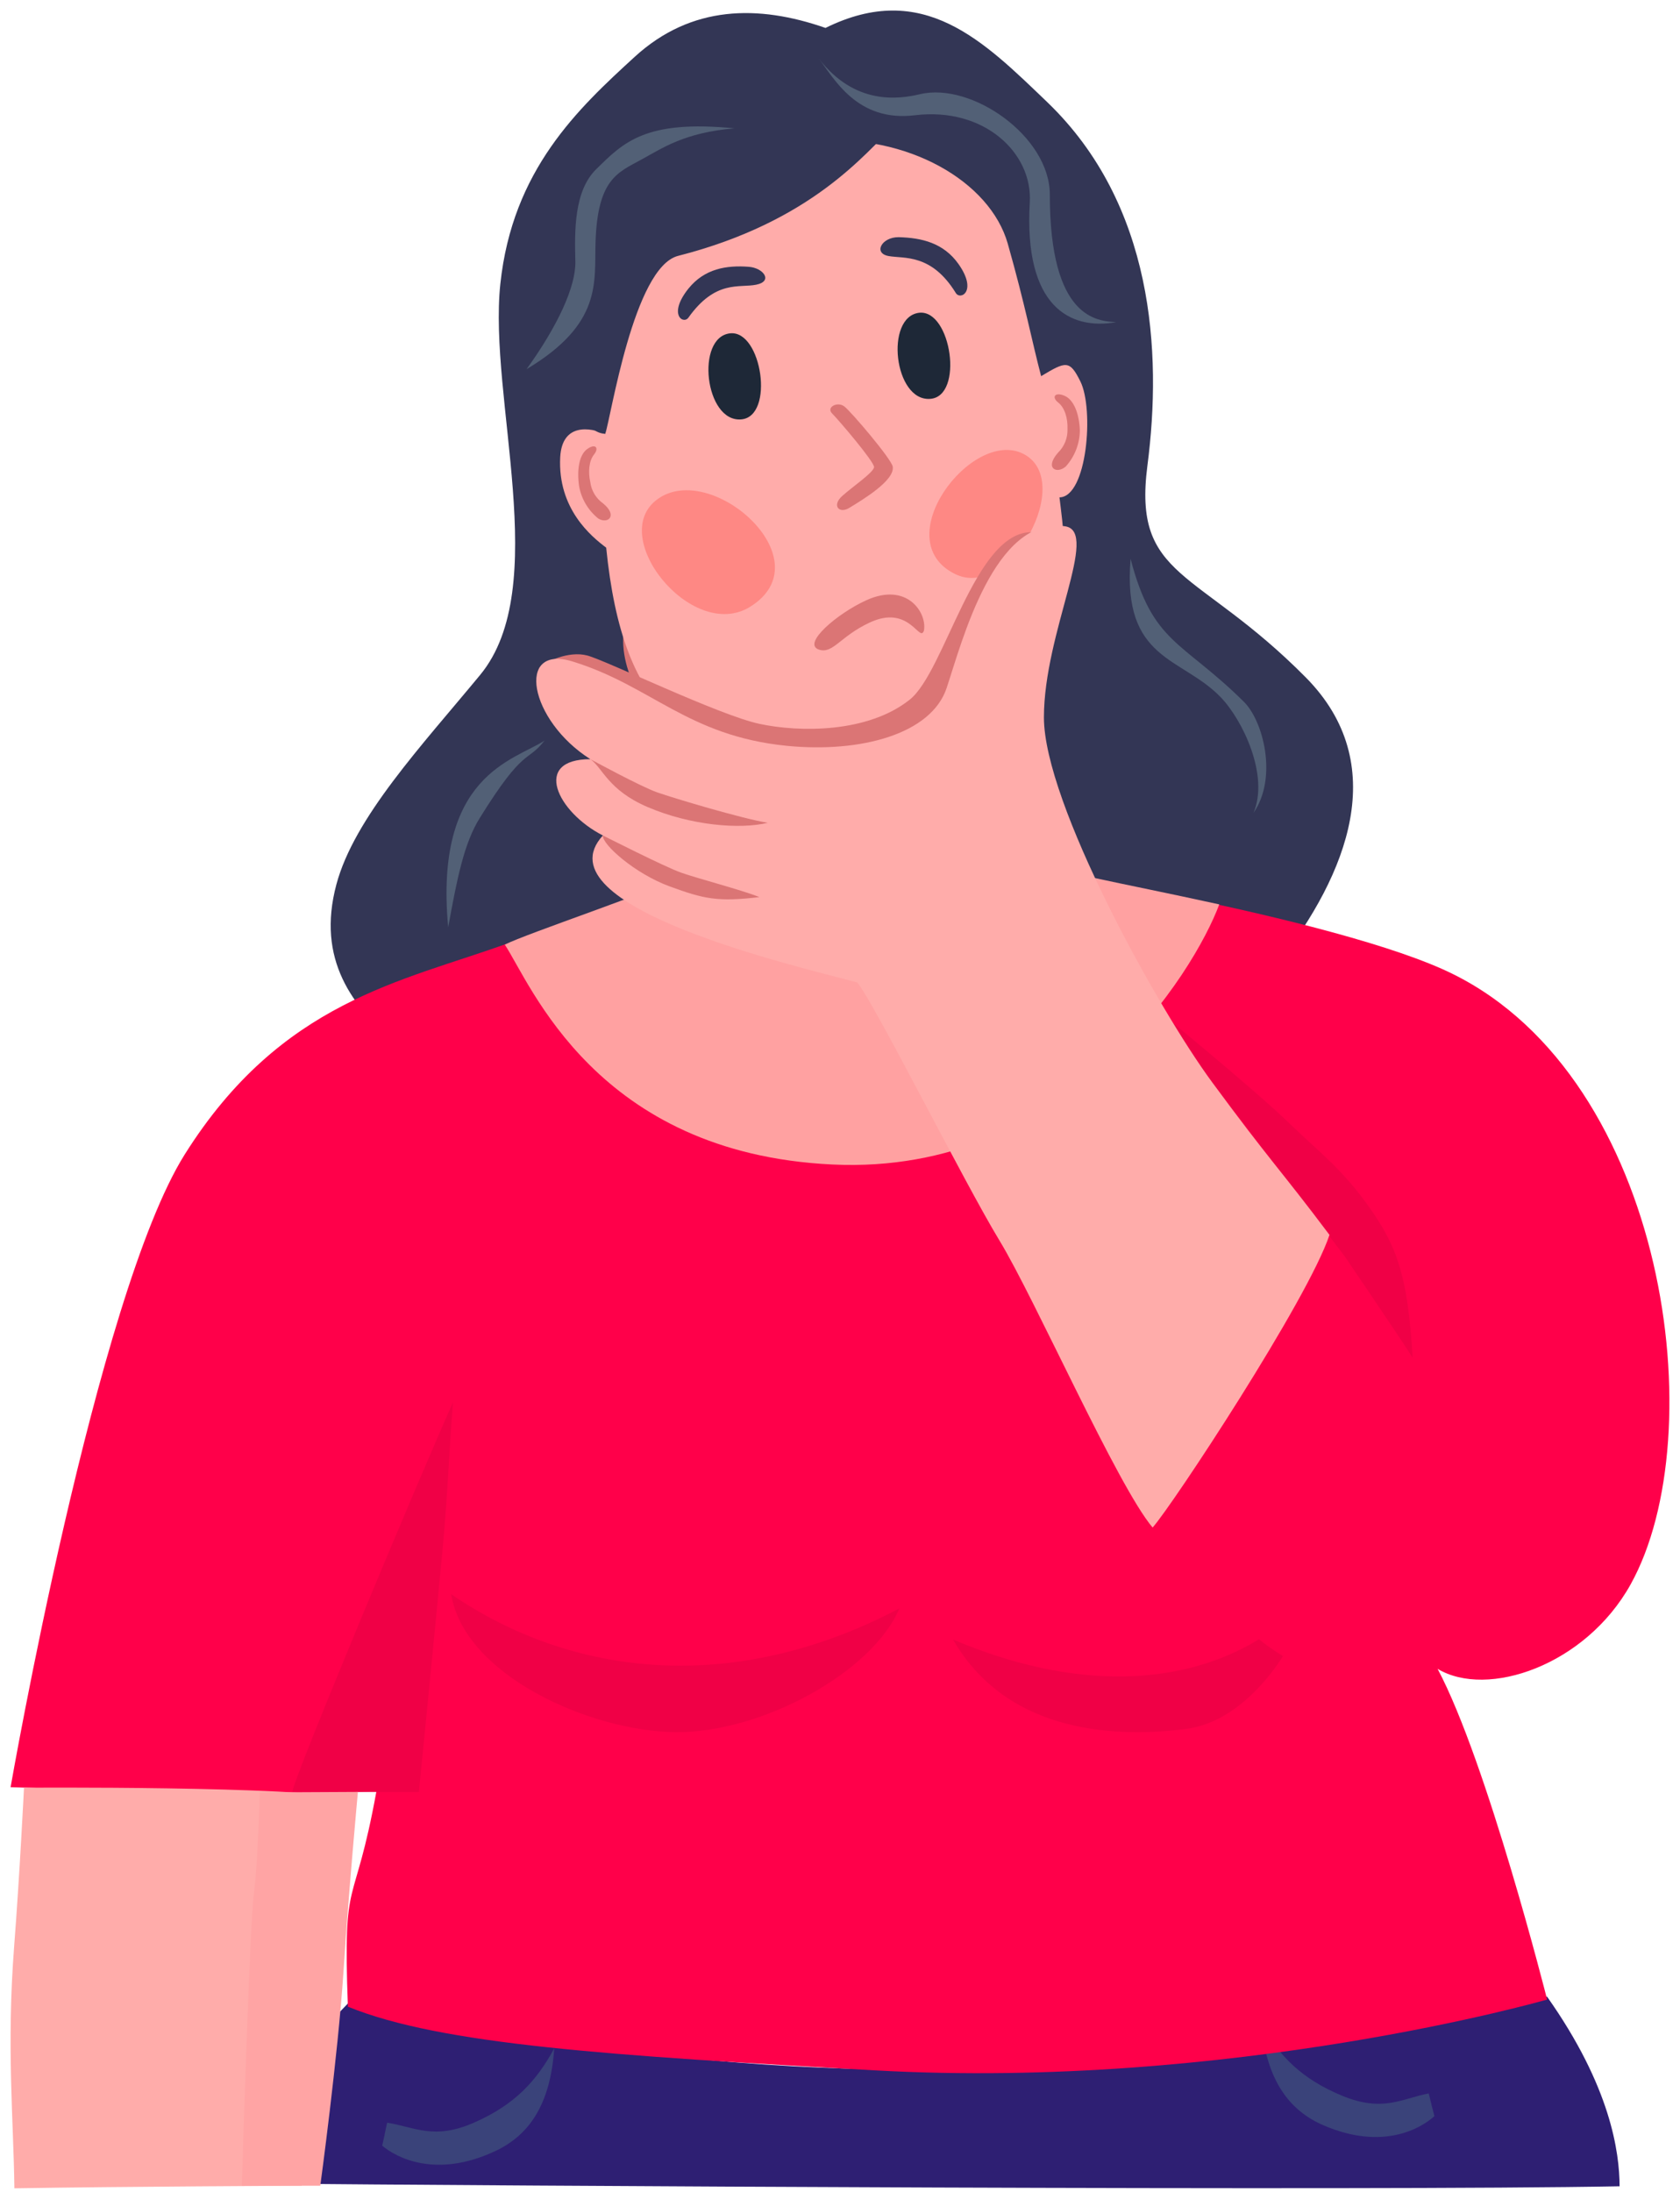 <svg width="92" height="120" viewBox="0 0 92 120" fill="none" xmlns="http://www.w3.org/2000/svg">
<path d="M71.512 37.092C65.558 31.075 62.023 31.729 62.835 25.488C63.647 19.247 63.162 11.184 57.357 5.599C53.858 2.243 50.558 -1.114 45.206 1.529C41.535 0.25 37.863 0.271 34.758 3.111C31.654 5.952 28.062 9.294 27.399 15.548C26.736 21.802 30.254 32.147 26.296 36.947C23.109 40.809 19.4 44.751 18.42 48.425C16.232 56.623 26.199 58.828 28.84 63.297C30.984 66.924 31.645 70.312 40.238 74.137C61.805 83.735 56.73 63.454 59.392 62.269C62.055 61.083 80.854 46.541 71.512 37.092Z" fill="#333655"/>
<path d="M61.913 30.594C61.445 36.181 64.697 35.944 66.845 38.167C68.045 39.409 69.513 42.451 68.645 44.499C69.979 42.575 69.18 39.464 68.112 38.415C64.718 35.058 63.121 35.249 61.913 30.594Z" fill="#526076"/>
<path d="M29.814 40.549C28.149 41.633 23.764 42.422 24.544 50.768C25.031 48.074 25.419 46.152 26.269 44.789C28.715 40.845 28.854 41.78 29.814 40.549Z" fill="#526076"/>
<path d="M84.718 109.307C84.718 109.307 52.161 118.346 19.397 109.307C15.449 113.718 13.09 112.804 13.986 119.538C27.509 119.666 75.008 119.949 88.692 119.692C88.683 117.826 88.209 114.245 84.718 109.307Z" fill="#2E1F73"/>
<path opacity="0.59" d="M69.062 110.824C69.371 113.91 70.6 115.542 72.467 116.35C75.744 117.766 77.834 116.501 78.551 115.853C78.275 114.787 78.551 115.853 78.241 114.609C76.772 114.884 75.744 115.658 73.498 114.735C71.286 113.82 70.082 112.58 69.062 110.824Z" fill="#425C7F"/>
<path opacity="0.59" d="M30.351 112.141C30.141 115.235 28.964 116.907 27.103 117.774C23.837 119.295 21.676 118.097 20.929 117.469C21.171 116.397 20.929 117.469 21.198 116.211C22.704 116.441 23.764 117.188 26.004 116.188C28.207 115.208 29.382 113.922 30.351 112.141Z" fill="#425C7F"/>
<path d="M10.116 63.202C15.401 54.796 22.003 53.745 27.811 51.644C33.619 49.542 47.365 46.493 51.093 46.81C54.821 47.127 73.38 50.259 79.563 53.325C91.284 59.121 93.854 78.544 89.296 86.74C86.826 91.183 81.444 92.999 78.726 91.364C81.444 96.477 84.724 109.469 84.724 109.469C84.724 109.469 67.474 114.437 47.888 113.344C33.505 112.541 24.161 111.947 19.051 109.858C18.771 102.305 19.38 104.871 20.616 98.053C15.399 98.375 0.58 97.843 0.58 97.843C0.58 97.843 5.271 70.915 10.116 63.202Z" fill="#FF004A"/>
<path d="M73.584 68.699C73.584 68.699 76.829 73.476 77.36 74.332C77.092 69.886 76.521 68.277 75.013 66.135C73.504 63.993 72.258 63.093 70.67 61.557C68.593 59.547 63.369 55.295 63.369 55.295L73.578 68.699" fill="#F00046"/>
<path d="M22.939 98.103C22.939 98.103 23.936 88.083 24.234 84.848C24.544 81.475 24.551 80.046 24.804 76.777C22.862 81.11 16.115 97.241 16.008 98.103H22.931" fill="#F00046"/>
<path d="M27.643 51.716C29.068 53.855 32.626 63.135 45.584 63.753C58.543 64.37 65.406 53.19 66.769 49.513C60.853 48.217 58.306 47.843 56.011 46.996C54.929 45.597 53.162 39.785 53.099 36.708C53.036 33.631 40.803 33.422 40.008 37.428C39.213 41.435 38.783 47.835 37.119 48.029C36.018 48.711 28.822 51.11 27.643 51.716Z" fill="#FFA1A1"/>
<path d="M52.189 89.758C60.538 93.305 67.566 91.959 71.7 87.486C71.032 90.113 68.397 94.225 64.922 94.659C61.447 95.093 55.259 95.086 52.189 89.758Z" fill="#F00046"/>
<path d="M49.252 88.055C40.135 92.854 31.295 91.786 24.706 87.277C25.424 91.705 32.295 94.775 36.98 94.829C41.666 94.883 47.766 91.575 49.252 88.055Z" fill="#F00046"/>
<path d="M47.309 43.631C39.777 45.083 33.169 38.456 34.239 34.082C34.855 31.564 57.454 32.842 57.454 32.842C57.454 32.842 59.764 41.227 47.309 43.631Z" fill="#DB7575"/>
<path d="M46.981 41.589C37.633 42.428 34.104 39.011 33.196 29.983C32.376 29.366 30.534 27.856 30.678 25.03C30.783 23.129 32.342 23.413 33.135 23.75C32.736 19.999 33.374 17.457 34.35 15.252C35.325 13.047 39.496 8.108 44.6 7.712C49.705 7.315 54.219 9.931 55.187 13.34C56.154 16.75 56.508 18.68 57.014 20.593C58.373 19.779 58.575 19.695 59.164 20.883C59.922 22.41 59.531 27.212 58.019 27.229C58.27 29.501 60.337 40.41 46.981 41.589Z" fill="#FFACAA"/>
<path opacity="0.89" d="M36.167 27.221C33.036 29.145 37.845 35.218 41.076 33.221C45.11 30.72 39.177 25.372 36.167 27.221Z" fill="#FD837F"/>
<path opacity="0.89" d="M56.001 24.828C58.938 26.239 55.323 32.902 52.31 31.43C48.538 29.59 53.187 23.47 56.001 24.828Z" fill="#FD837F"/>
<path d="M32.762 28.387C32.211 27.944 31.839 27.317 31.713 26.622C31.587 25.76 31.702 24.917 32.151 24.587C32.6 24.258 32.823 24.516 32.535 24.875C32.248 25.233 32.202 25.835 32.325 26.396C32.355 26.628 32.433 26.852 32.554 27.053C32.675 27.254 32.837 27.427 33.028 27.562C33.857 28.242 33.276 28.708 32.762 28.387Z" fill="#DB7575"/>
<path d="M58.365 25.538C58.851 24.997 59.125 24.299 59.135 23.572C59.105 22.697 58.826 21.893 58.295 21.667C57.765 21.44 57.576 21.744 57.945 22.034C58.314 22.323 58.478 22.907 58.457 23.482C58.467 23.724 58.426 23.965 58.336 24.19C58.245 24.415 58.109 24.618 57.935 24.787C57.186 25.645 57.876 25.968 58.365 25.538Z" fill="#DB7575"/>
<path d="M46.233 22.248C46.6 22.523 48.816 25.129 48.887 25.544C49.017 26.295 47.246 27.355 46.504 27.808C45.952 28.144 45.53 27.676 46.13 27.145C46.73 26.614 47.844 25.857 47.865 25.574C47.886 25.29 45.906 22.97 45.568 22.637C45.23 22.303 45.851 21.961 46.233 22.248Z" fill="#DB7575"/>
<path d="M50.597 34.52C50.775 33.559 49.682 31.836 47.431 32.867C45.847 33.59 43.91 35.239 44.838 35.56C45.604 35.827 45.994 34.847 47.607 34.092C49.808 33.047 50.364 35.229 50.597 34.52Z" fill="#DB7575"/>
<path d="M39.985 18.249C38.08 18.449 38.596 23.121 40.585 22.961C42.435 22.814 41.722 18.065 39.985 18.249Z" fill="#1E2837"/>
<path d="M50.344 17.122C48.439 17.332 48.955 21.995 50.944 21.836C52.797 21.695 52.092 16.948 50.344 17.122Z" fill="#1E2837"/>
<path d="M41.414 15.586C40.482 15.777 39.188 15.299 37.7 17.388C37.421 17.783 36.563 17.223 37.7 15.8C38.584 14.705 39.786 14.514 41.002 14.606C41.806 14.665 42.351 15.395 41.414 15.586Z" fill="#333655"/>
<path d="M48.659 14.017C49.498 14.172 51.001 13.861 52.343 16.043C52.597 16.452 53.541 15.943 52.488 14.453C51.674 13.303 50.484 13.018 49.213 12.985C48.286 12.974 47.805 13.861 48.659 14.017Z" fill="#333655"/>
<path d="M57.02 12.4C53.382 9.505 50.936 6.899 48.93 6.924C47.37 8.393 44.477 12.134 37.13 14.009C34.698 14.639 33.456 22.875 33.144 23.75C30.509 23.653 29.827 13.856 29.827 13.856L40.289 4.982L49.153 2.926L55.358 7.237L58.333 11.513L57.02 12.4Z" fill="#333655"/>
<path d="M44.837 3.205C46.818 5.781 49.228 5.431 50.384 5.156C53.206 4.485 57.49 7.464 57.49 10.653C57.49 17.454 60.083 17.576 61.124 17.637C58.606 18.088 56.057 16.798 56.393 11.079C56.552 8.368 53.888 5.848 50.099 6.31C46.912 6.698 45.662 4.267 44.837 3.205Z" fill="#526076"/>
<path d="M40.22 7.027C35.325 6.543 34.136 7.804 32.653 9.26C31.434 10.449 31.463 12.631 31.507 14.311C31.543 15.685 30.538 17.849 28.836 20.211C33.011 17.712 32.539 15.44 32.613 13.258C32.72 9.816 33.823 9.448 35.094 8.752C36.295 8.099 37.471 7.26 40.22 7.027Z" fill="#526076"/>
<path d="M29.523 36.578C29.863 36.226 31.13 35.617 32.158 35.886C33.185 36.154 39.359 39.152 41.588 39.629C43.818 40.105 47.533 40.124 49.819 38.303C51.755 36.761 53.362 29.135 56.471 29.135C57.877 29.135 57.076 33.152 57.076 33.152C57.076 33.152 54.219 41.294 54.166 41.563C54.112 41.831 39.864 42.419 39.864 42.419L32.663 39.849L29.523 36.578Z" fill="#DB7575"/>
<path d="M58.334 28.814C60.229 29.105 57.167 34.61 57.167 39.278C57.167 43.946 63.39 55.195 66.396 59.273C69.559 63.568 70.094 64 72.805 67.606C71.634 71.141 64.18 82.449 63.119 83.628C61.19 81.344 56.688 71.131 54.734 67.917C52.78 64.703 47.853 54.853 46.94 53.783C43.739 52.925 29.444 49.635 33.015 45.74C30.501 44.456 29.129 41.563 32.33 41.563C28.97 39.437 28.224 35.242 31.358 36.215C35.658 37.535 37.646 40.285 43.074 40.83C47.168 41.235 51.003 40.174 51.84 37.665C52.677 35.156 54.448 28.218 58.334 28.814Z" fill="#FFACAA"/>
<path d="M32.329 41.562C32.329 41.562 35.073 43.058 35.987 43.379C36.9 43.7 40.674 44.829 42.044 45.045C40.502 45.419 37.816 45.188 35.472 44.187C33.298 43.26 33.007 42.043 32.329 41.562Z" fill="#DB7575"/>
<path d="M33.014 45.738C33.014 45.738 36.387 47.452 37.3 47.775C38.214 48.099 40.674 48.738 41.587 49.114C39.302 49.382 38.559 49.221 36.663 48.524C34.767 47.828 32.958 46.221 33.014 45.738Z" fill="#DB7575"/>
<path d="M1.314 97.871C1.314 97.871 1.079 102.637 0.775 106.552C0.352 112.021 0.741 116.049 0.788 119.803C6.566 119.706 16.522 119.662 16.522 119.662C16.522 119.662 18.313 110.479 18.313 107.381C18.313 104.693 18.81 101.341 19.148 98.481C16.403 97.764 1.314 97.871 1.314 97.871Z" fill="#FFACAA"/>
<path d="M19.6 98.102L14.228 98.129C14.228 98.129 14.123 102.052 13.899 103.695C13.675 105.337 13.243 119.662 13.243 119.662H17.539C17.539 119.662 18.506 112.581 18.81 107.939C19.114 103.296 19.6 98.102 19.6 98.102Z" fill="#FFA4A4"/>
<path d="M63.727 83.626C63.727 83.626 68.498 91.772 73.862 91.808C79.227 91.844 81.297 88.913 81.582 87.27C81.868 85.628 73.868 71.131 73.868 71.131L63.727 83.626Z" fill="#FF004A"/>
</svg>
